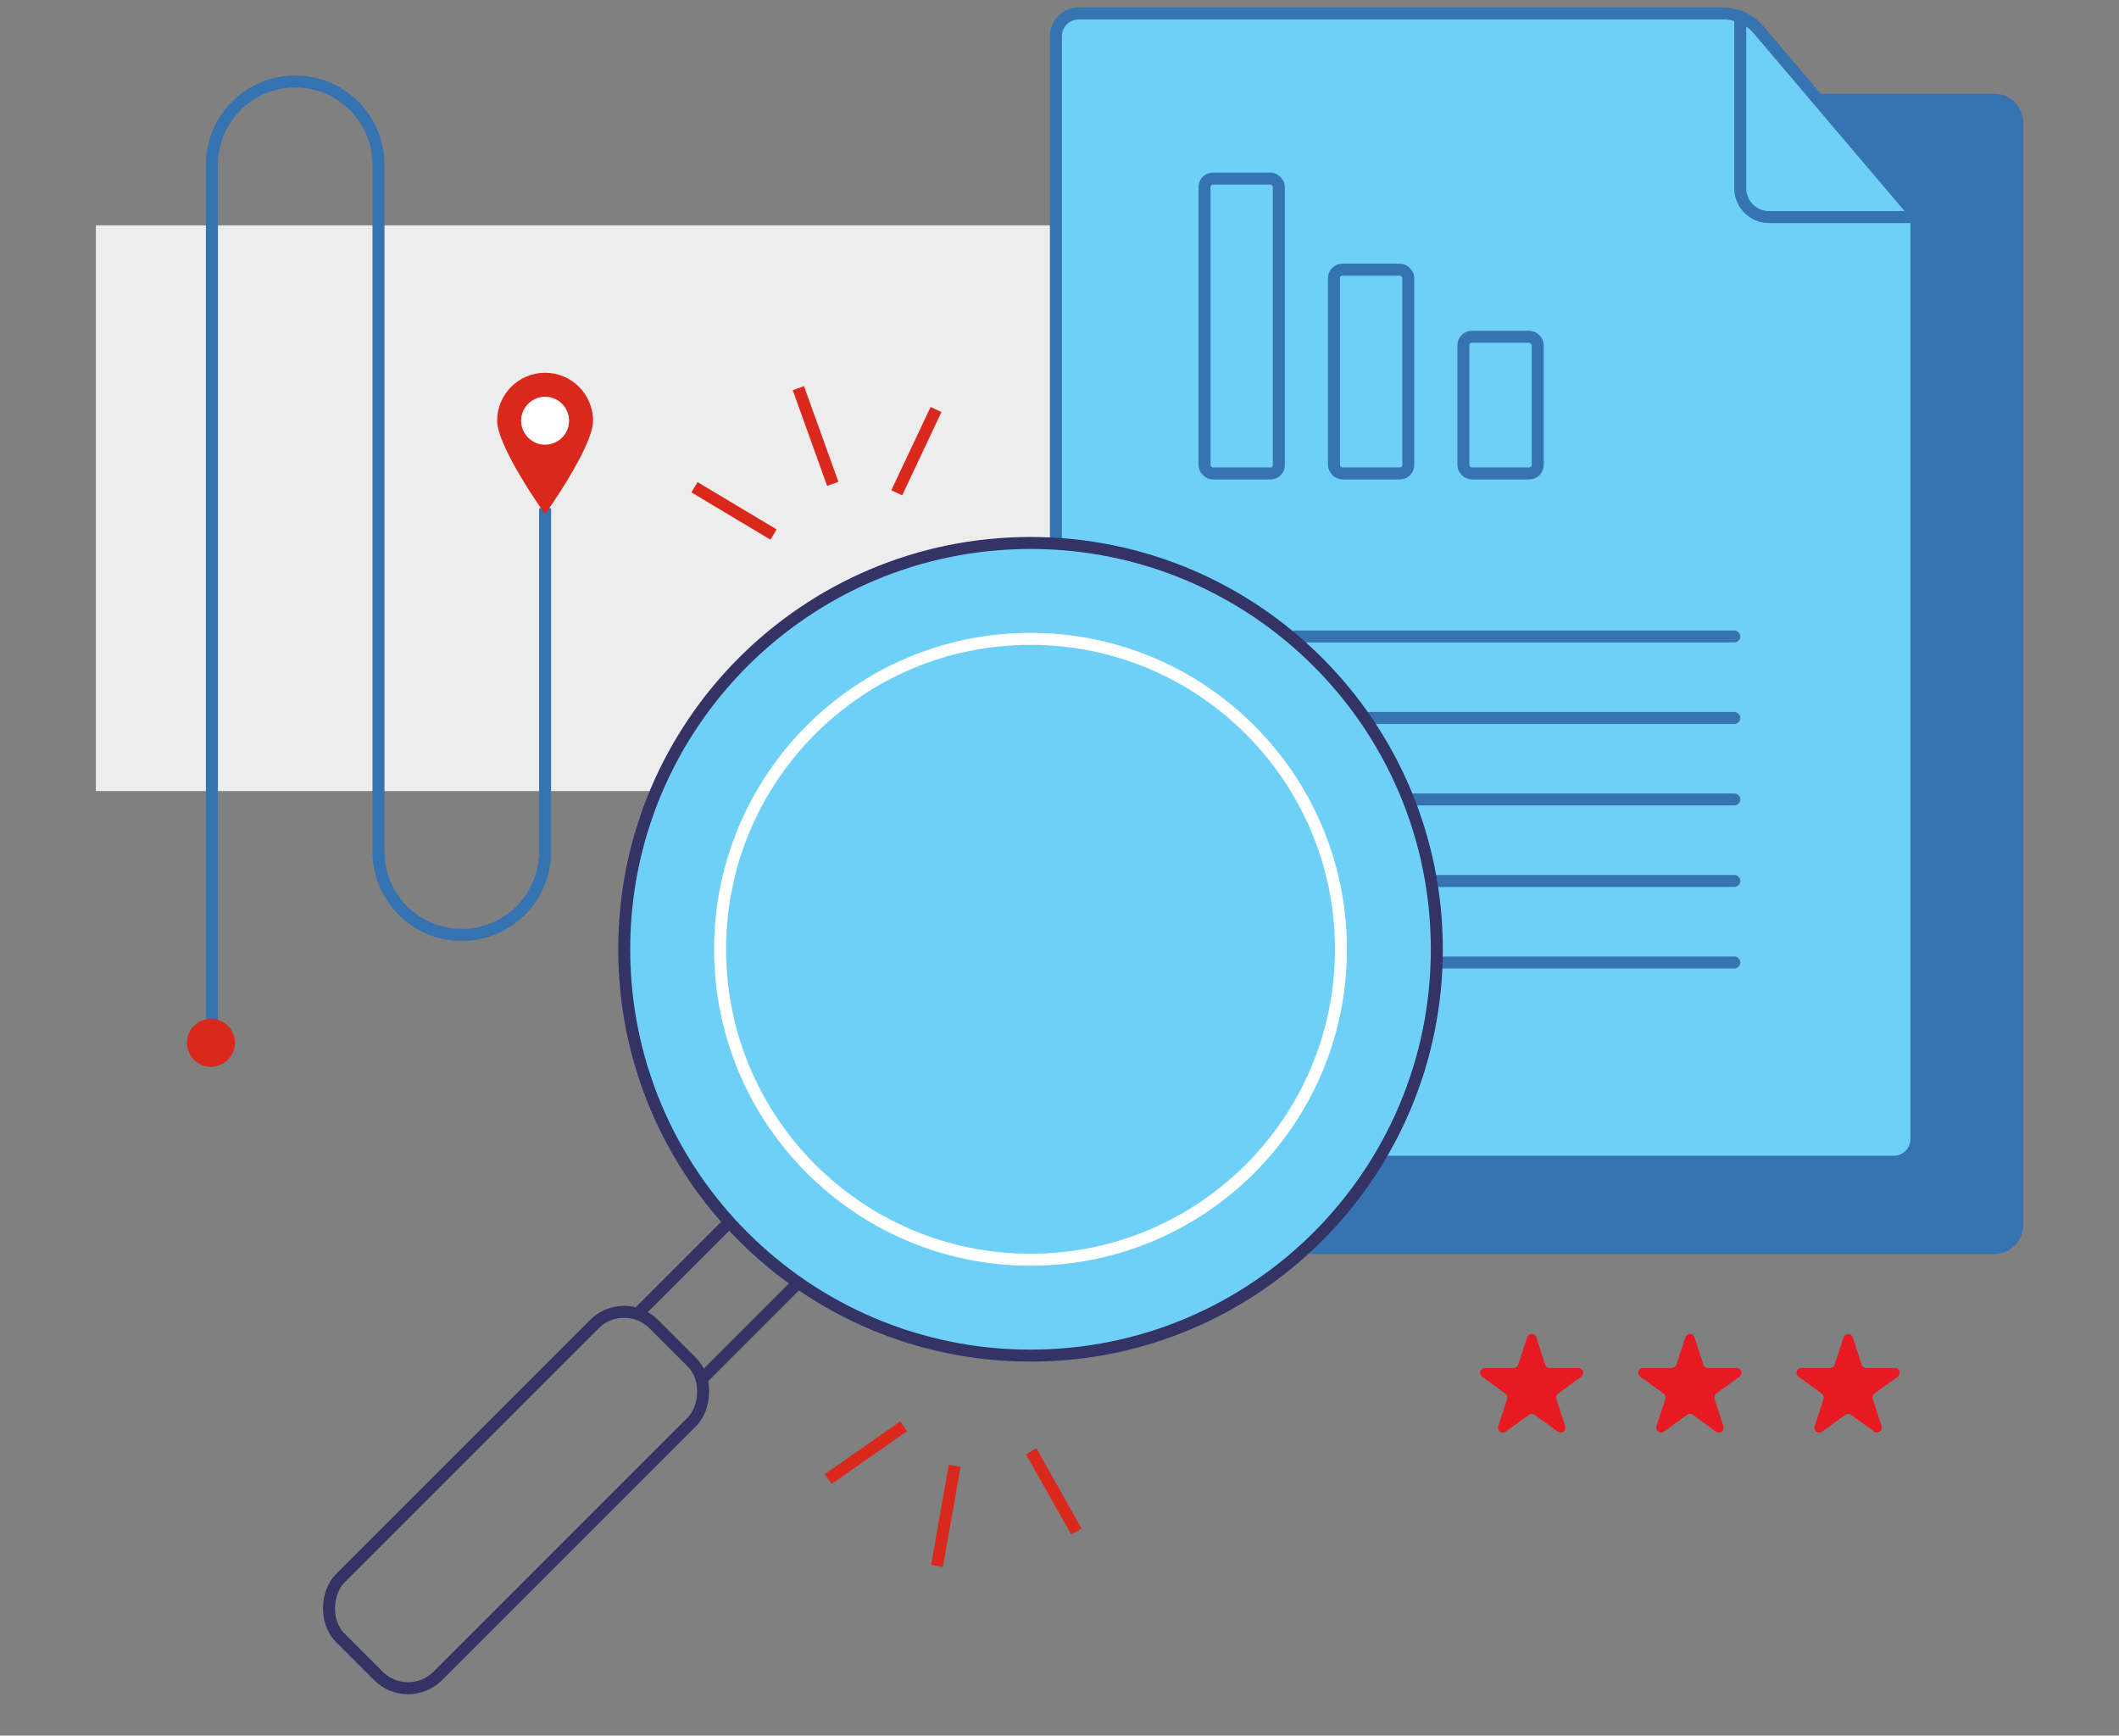 <svg width="442" height="362" viewBox="0 0 442 362" fill="none" xmlns="http://www.w3.org/2000/svg">
<rect x="0" y="0" width="442" height="362" fill="#808080" stroke="none"/>
<g clip-path="url(#clip0_312_272)">
<rect x="20" y="47" width="392" height="118" fill="#EDEDED"/>
<path d="M422 255.555V62.555V25.555C422 22.241 419.314 19.555 416 19.555H385.5H246C242.686 19.555 240 22.241 240 25.555V255.555C240 258.869 242.686 261.555 246 261.555H416C419.314 261.555 422 258.869 422 255.555Z" fill="#3573B1"/>
<path d="M225 2.805H359.408C362.271 2.805 364.989 4.063 366.842 6.246L398.621 43.684C399.35 44.543 399.75 45.633 399.75 46.758V237.555C399.75 240.179 397.623 242.305 395 242.305H225C222.377 242.305 220.25 240.179 220.25 237.555V7.555C220.25 4.932 222.377 2.805 225 2.805Z" fill="#6ED0F6" stroke="#3573B1" stroke-width="2.5"/>
<rect x="251.25" y="37.25" width="15.5" height="61.5" rx="1.75" stroke="#3573B1" stroke-width="2.5"/>
<rect x="278.25" y="56.25" width="15.5" height="42.5" rx="1.75" stroke="#3573B1" stroke-width="2.5"/>
<rect x="305.25" y="70.25" width="15.5" height="28.5" rx="1.75" stroke="#3573B1" stroke-width="2.5"/>
<line x1="270.25" y1="132.75" x2="361.75" y2="132.75" stroke="#3573B1" stroke-width="2.5" stroke-linecap="round"/>
<line x1="270.25" y1="149.75" x2="361.75" y2="149.75" stroke="#3573B1" stroke-width="2.5" stroke-linecap="round"/>
<line x1="270.25" y1="166.75" x2="361.75" y2="166.75" stroke="#3573B1" stroke-width="2.5" stroke-linecap="round"/>
<line x1="270.25" y1="183.75" x2="361.75" y2="183.75" stroke="#3573B1" stroke-width="2.5" stroke-linecap="round"/>
<line x1="270.25" y1="200.75" x2="361.75" y2="200.75" stroke="#3573B1" stroke-width="2.5" stroke-linecap="round"/>
<path d="M363 3.278V39.278C363 42.591 365.686 45.278 369 45.278H399" stroke="#3573B1" stroke-width="2.5"/>
<path d="M318.548 278.927C318.847 278.006 320.151 278.006 320.45 278.927L322.305 284.637C322.439 285.049 322.823 285.328 323.257 285.328H329.261C330.229 285.328 330.632 286.568 329.848 287.137L324.991 290.666C324.64 290.921 324.494 291.372 324.628 291.784L326.483 297.495C326.782 298.416 325.728 299.182 324.944 298.613L320.087 295.084C319.736 294.829 319.262 294.829 318.911 295.084L314.054 298.613C313.27 299.182 312.216 298.416 312.515 297.495L314.37 291.784C314.504 291.372 314.358 290.921 314.007 290.666L309.15 287.137C308.366 286.568 308.769 285.328 309.737 285.328H315.742C316.175 285.328 316.559 285.049 316.693 284.637L318.548 278.927Z" fill="#E71921"/>
<path d="M351.548 278.927C351.847 278.006 353.151 278.006 353.45 278.927L355.305 284.637C355.439 285.049 355.823 285.328 356.257 285.328H362.261C363.229 285.328 363.632 286.568 362.848 287.137L357.991 290.666C357.64 290.921 357.494 291.372 357.628 291.784L359.483 297.495C359.782 298.416 358.728 299.182 357.944 298.613L353.087 295.084C352.736 294.829 352.262 294.829 351.911 295.084L347.054 298.613C346.27 299.182 345.216 298.416 345.515 297.495L347.37 291.784C347.504 291.372 347.358 290.921 347.007 290.666L342.15 287.137C341.366 286.568 341.769 285.328 342.737 285.328H348.742C349.175 285.328 349.559 285.049 349.693 284.637L351.548 278.927Z" fill="#E71921"/>
<path d="M384.548 278.927C384.847 278.006 386.151 278.006 386.45 278.927L388.305 284.637C388.439 285.049 388.823 285.328 389.257 285.328H395.261C396.229 285.328 396.632 286.568 395.848 287.137L390.991 290.666C390.64 290.921 390.494 291.372 390.628 291.784L392.483 297.495C392.782 298.416 391.728 299.182 390.944 298.613L386.087 295.084C385.736 294.829 385.262 294.829 384.911 295.084L380.054 298.613C379.27 299.182 378.216 298.416 378.515 297.495L380.37 291.784C380.504 291.372 380.358 290.921 380.007 290.666L375.15 287.137C374.366 286.568 374.769 285.328 375.737 285.328H381.742C382.175 285.328 382.559 285.049 382.693 284.637L384.548 278.927Z" fill="#E71921"/>
<path d="M214.954 113.248C261.76 113.248 299.704 151.191 299.704 197.998C299.704 244.804 261.76 282.748 214.954 282.748C168.148 282.748 130.204 244.804 130.204 197.998C130.204 151.191 168.148 113.248 214.954 113.248Z" fill="#6ED0F6" stroke="#333366" stroke-width="2.5"/>
<line x1="144.861" y1="101.629" x2="161.348" y2="111.487" stroke="#DA291C" stroke-width="2.5"/>
<line x1="166.533" y1="80.961" x2="173.704" y2="100.925" stroke="#DA291C" stroke-width="2.5"/>
<line x1="195.243" y1="85.411" x2="187.051" y2="102.786" stroke="#DA291C" stroke-width="2.5"/>
<line x1="224.521" y1="319.449" x2="215.107" y2="302.704" stroke="#DA291C" stroke-width="2.5"/>
<line x1="195.445" y1="326.623" x2="199.138" y2="305.733" stroke="#DA291C" stroke-width="2.5"/>
<line x1="172.737" y1="308.5" x2="188.477" y2="297.489" stroke="#DA291C" stroke-width="2.5"/>
<circle cx="214.954" cy="197.998" r="64.75" stroke="white" stroke-width="2.5"/>
<path d="M151.525 255.498L132.826 274.196M165.954 268.077L146.331 287.701" stroke="#333366" stroke-width="2.5"/>
<rect x="130.175" y="269.984" width="28.786" height="92.5" rx="8.75" transform="rotate(45 130.175 269.984)" stroke="#333366" stroke-width="2.5"/>
<path d="M44.201 218.5L44.201 34.375C44.201 24.779 51.98 17 61.576 17C71.172 17 78.951 24.779 78.951 34.375L78.951 177.625C78.951 187.221 86.73 195 96.326 195C105.922 195 113.701 187.221 113.701 177.625L113.701 106" stroke="#3573B1" stroke-width="2.5"/>
<circle cx="44" cy="217.5" r="5" transform="rotate(-90 44 217.5)" fill="#DA291C"/>
<path d="M123.7 87.75C123.7 93.273 113.7 107.25 113.7 107.25C113.7 107.25 103.7 93.273 103.7 87.75C103.7 82.227 108.177 77.75 113.7 77.75C119.223 77.75 123.7 82.227 123.7 87.75Z" fill="#DA291C"/>
<circle cx="113.7" cy="87.75" r="5" fill="white"/>
</g>
<defs>
<clipPath id="clip0_312_272">
<rect width="442" height="362" fill="white"/>
</clipPath>
</defs>
</svg>
